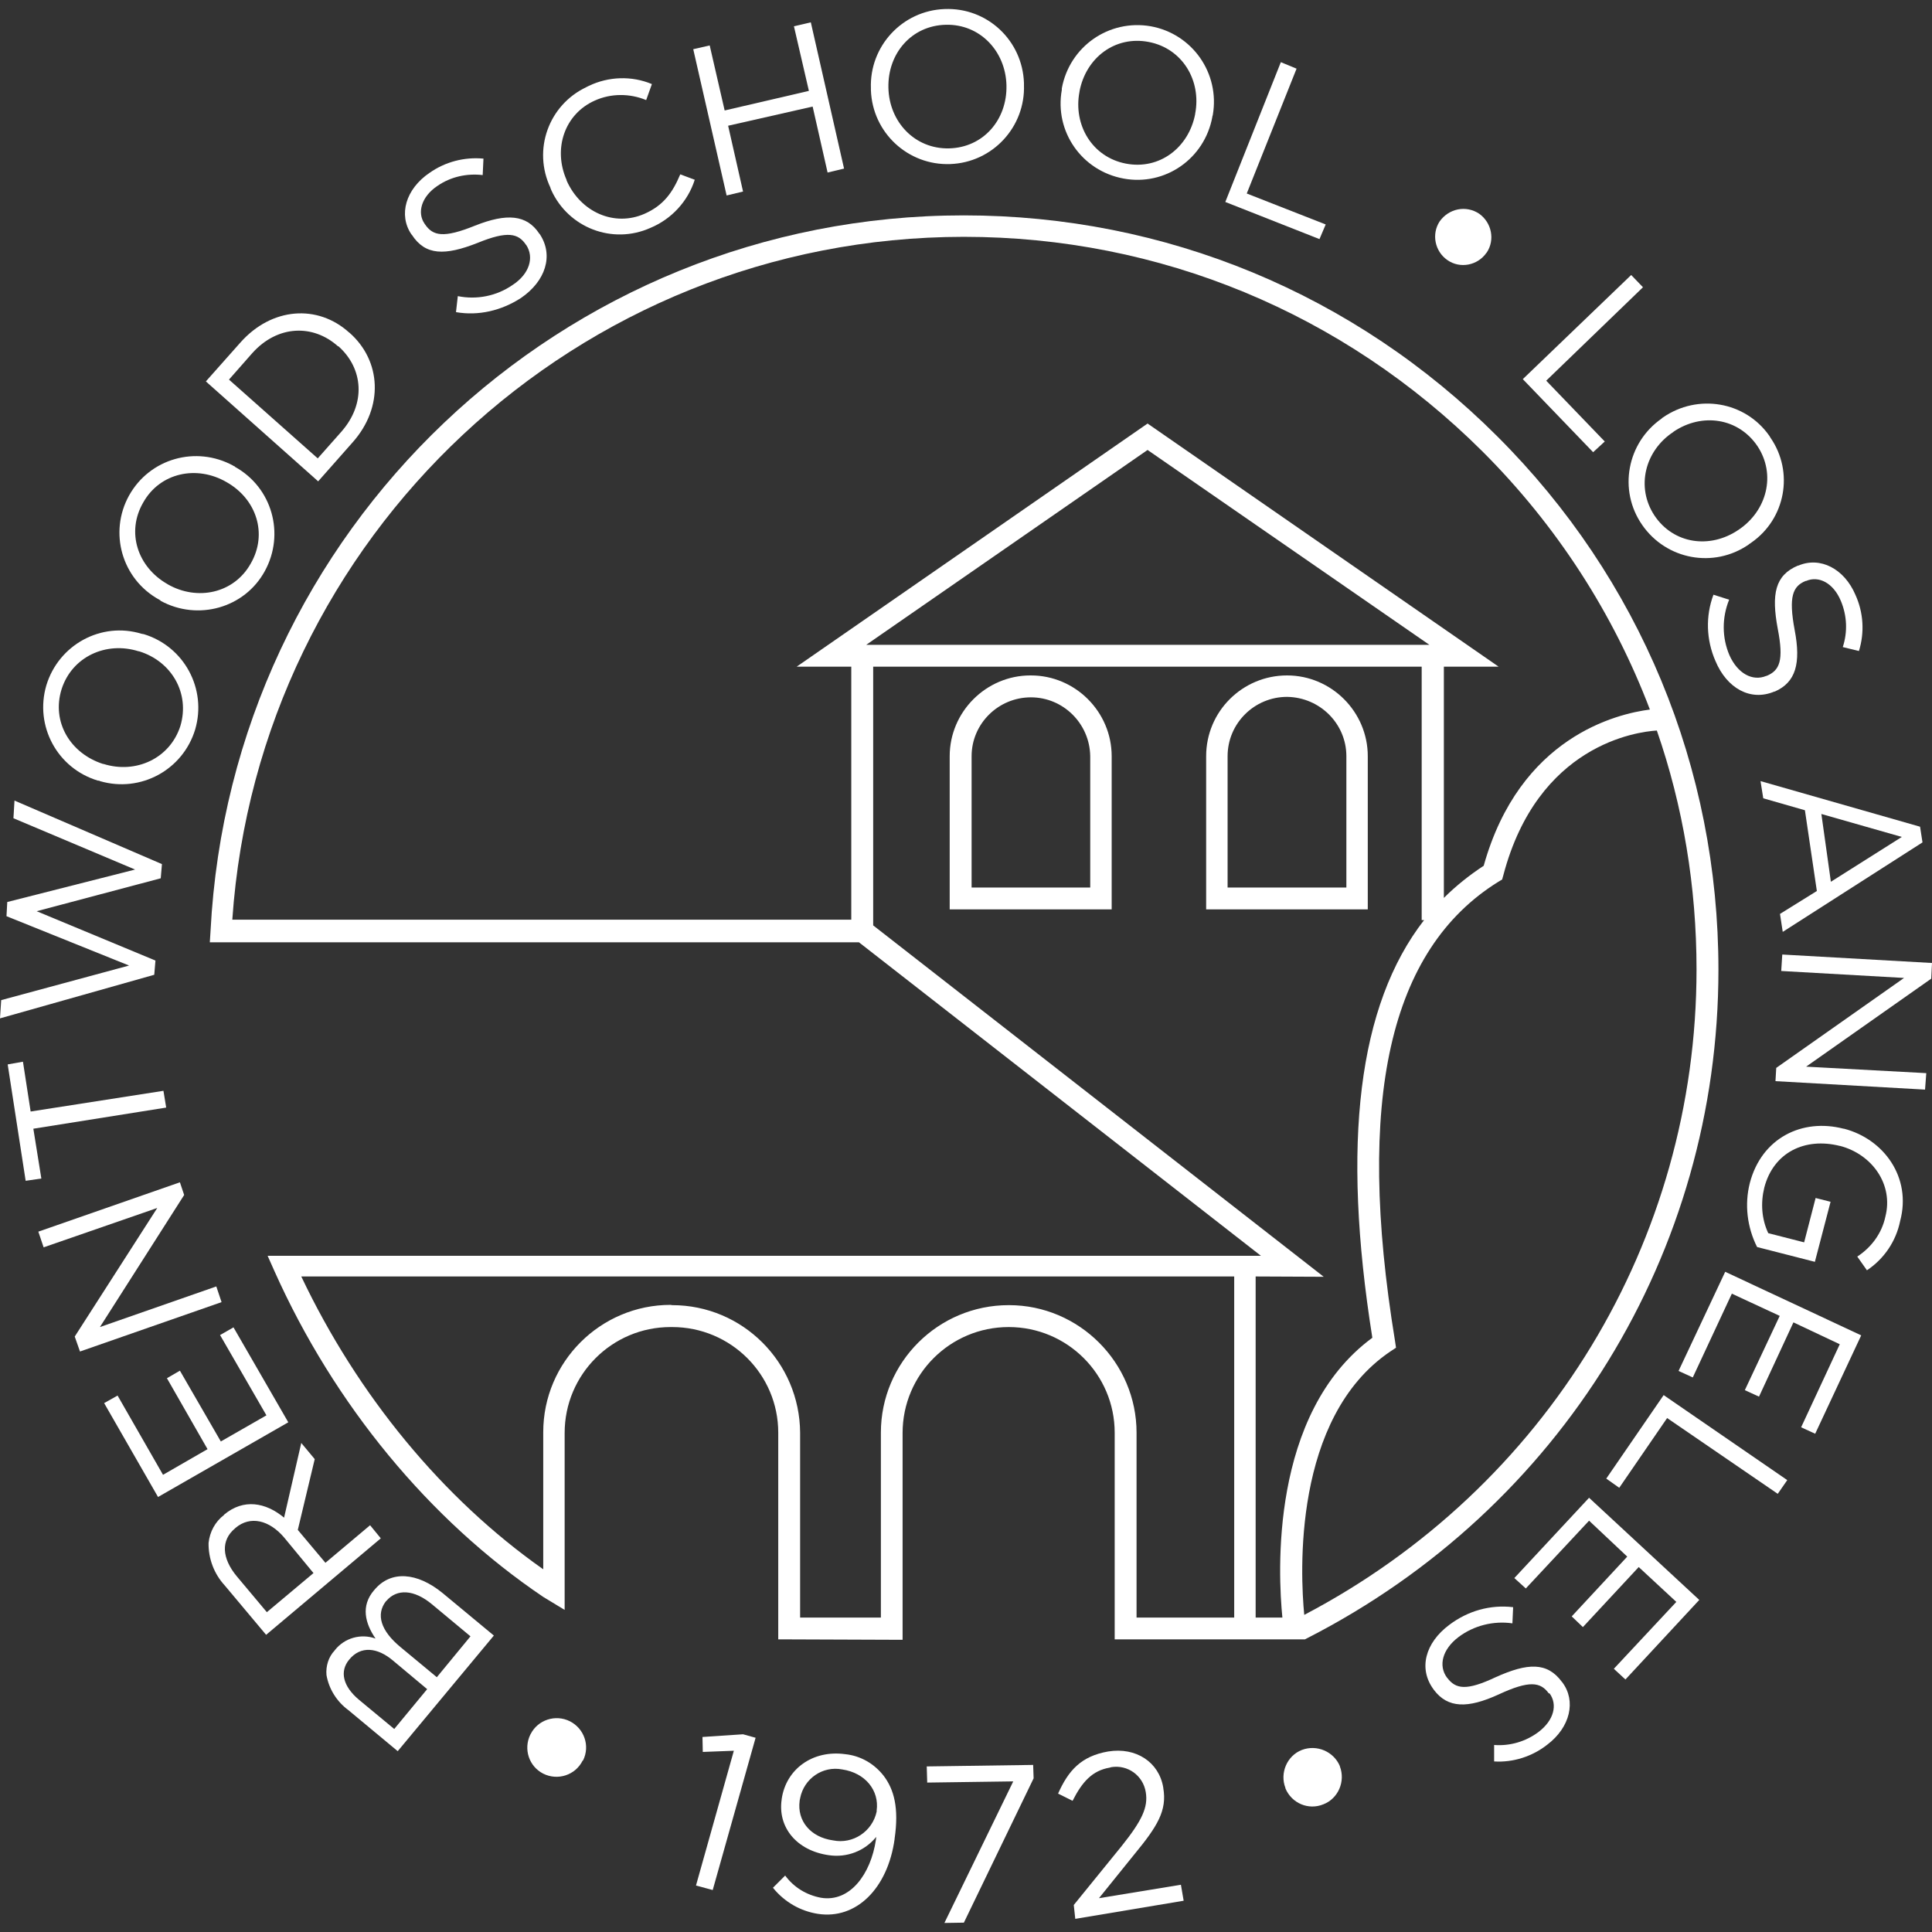 <?xml version="1.0" encoding="UTF-8"?>
<svg xmlns="http://www.w3.org/2000/svg" xmlns:xlink="http://www.w3.org/1999/xlink" width="50pt" height="50pt" viewBox="0 0 50 50" version="1.1">
<rect x="0" y="0" width="50" height="50" fill="#333333" stroke="none"/>
<g id="surface1">
<path style=" stroke:none;fill-rule:nonzero;fill:rgb(100%,100%,100%);fill-opacity:1;" d="M 20.141 42.426 L 20.141 37.078 C 20.141 35.57 18.914 34.344 17.395 34.344 L 17.355 34.344 C 15.84 34.344 14.613 35.57 14.613 37.086 L 14.613 41.664 L 14.059 41.328 C 11.117 39.344 8.648 36.352 7.102 32.895 L 6.926 32.5 L 32.633 32.5 L 22.23 24.387 L 5.43 24.387 L 5.449 24.09 C 5.984 13.707 14.543 5.574 24.938 5.574 C 24.938 5.574 24.945 5.574 24.945 5.574 C 30.156 5.574 35.059 7.605 38.746 11.289 C 42.441 14.973 44.473 19.879 44.473 25.098 C 44.473 32.41 40.398 39.039 33.832 42.395 L 33.773 42.426 L 28.848 42.426 L 28.848 37.078 C 28.848 35.57 27.621 34.344 26.105 34.344 C 24.59 34.344 23.359 35.57 23.359 37.086 L 23.359 42.438 Z M 17.395 33.777 C 19.219 33.777 20.695 35.254 20.707 37.078 L 20.707 41.863 L 22.797 41.863 L 22.797 37.078 C 22.797 35.254 24.281 33.777 26.105 33.777 C 26.105 33.777 26.105 33.777 26.113 33.777 C 27.926 33.777 29.414 35.262 29.414 37.078 L 29.414 41.863 L 31.941 41.863 L 31.941 33.035 L 7.797 33.035 C 9.254 36.105 11.453 38.781 14.059 40.613 L 14.059 37.066 C 14.059 35.242 15.543 33.77 17.355 33.77 Z M 32.496 33.035 L 32.496 41.863 L 33.188 41.863 C 33.078 40.75 32.852 36.582 35.516 34.621 C 34.715 29.578 35.148 26.012 36.855 23.812 L 36.793 23.812 L 36.793 17.254 L 22.598 17.254 L 22.598 23.949 L 34.258 33.043 Z M 42.879 18.906 C 42.371 18.938 39.797 19.266 38.906 22.652 L 38.875 22.762 L 38.777 22.82 C 35.953 24.574 35.082 28.469 36.102 34.699 L 36.129 34.879 L 35.98 34.977 C 33.445 36.691 33.652 40.75 33.754 41.793 C 40.023 38.504 43.906 32.113 43.906 25.09 C 43.906 22.949 43.559 20.867 42.879 18.906 Z M 24.945 6.129 C 24.945 6.129 24.938 6.129 24.938 6.129 C 14.949 6.137 6.695 13.875 6.012 23.801 L 22.031 23.801 L 22.031 17.254 L 20.617 17.254 L 29.699 10.961 L 38.785 17.254 L 37.367 17.254 L 37.367 23.238 C 37.676 22.93 38.023 22.652 38.398 22.406 C 39.332 19.066 41.848 18.473 42.699 18.363 C 41.758 15.887 40.293 13.605 38.359 11.676 C 34.762 8.098 30.008 6.129 24.945 6.129 Z M 29.699 11.645 L 22.418 16.688 L 36.992 16.688 Z M 24.578 23.535 L 24.578 19.57 C 24.578 18.422 25.52 17.48 26.668 17.48 C 26.668 17.48 26.668 17.48 26.68 17.48 C 27.828 17.48 28.77 18.422 28.77 19.57 L 28.77 23.535 Z M 26.68 18.047 C 25.836 18.047 25.145 18.73 25.145 19.57 L 25.145 22.969 L 28.215 22.969 L 28.215 19.57 C 28.203 18.73 27.52 18.047 26.68 18.047 Z M 31.215 23.535 L 31.215 19.57 C 31.215 18.41 32.156 17.48 33.309 17.48 C 34.457 17.48 35.398 18.422 35.398 19.57 L 35.398 23.535 Z M 33.309 18.035 C 32.465 18.035 31.77 18.719 31.77 19.57 L 31.77 22.969 L 34.844 22.969 L 34.844 19.57 C 34.844 18.73 34.16 18.047 33.309 18.035 C 33.316 18.035 33.309 18.035 33.309 18.035 Z M 33.309 18.035 "/>
<path style=" stroke:none;fill-rule:nonzero;fill:rgb(100%,100%,100%);fill-opacity:1;" d="M 10.293 45.32 L 9.016 44.258 C 8.719 44.039 8.512 43.715 8.449 43.348 C 8.43 43.121 8.5 42.883 8.66 42.715 L 8.668 42.703 C 8.918 42.387 9.344 42.27 9.719 42.406 C 9.449 42.012 9.332 41.562 9.68 41.156 L 9.688 41.148 C 10.113 40.633 10.797 40.691 11.453 41.227 L 12.781 42.328 L 10.293 45.32 M 9.035 42.953 C 8.789 43.25 8.867 43.637 9.293 43.992 L 10.203 44.746 L 11.055 43.715 L 10.176 42.98 C 9.77 42.633 9.332 42.586 9.035 42.953 Z M 10.363 42.625 L 11.305 43.406 L 12.176 42.348 L 11.176 41.516 C 10.719 41.137 10.273 41.109 9.996 41.434 L 9.984 41.445 C 9.73 41.781 9.848 42.199 10.363 42.625 Z M 10.363 42.625 "/>
<path style=" stroke:none;fill-rule:nonzero;fill:rgb(100%,100%,100%);fill-opacity:1;" d="M 6.887 42.309 L 5.816 41.031 C 5.539 40.73 5.391 40.336 5.398 39.93 C 5.43 39.641 5.566 39.387 5.797 39.207 L 5.805 39.195 C 6.301 38.781 6.875 38.879 7.352 39.277 L 7.797 37.344 L 8.145 37.762 L 7.707 39.594 L 8.422 40.445 L 9.578 39.473 L 9.855 39.812 L 6.887 42.309 M 7.352 39.789 C 6.973 39.344 6.48 39.215 6.094 39.543 L 6.082 39.555 C 5.715 39.859 5.734 40.324 6.133 40.801 L 6.906 41.723 L 8.113 40.711 Z M 7.352 39.789 "/>
<path style=" stroke:none;fill-rule:nonzero;fill:rgb(100%,100%,100%);fill-opacity:1;" d="M 4.09 38.742 L 2.695 36.312 L 3.043 36.117 L 4.219 38.168 L 5.371 37.504 L 4.32 35.668 L 4.656 35.473 L 5.715 37.305 L 6.895 36.629 L 5.695 34.551 L 6.043 34.352 L 7.461 36.809 L 4.09 38.742 "/>
<path style=" stroke:none;fill-rule:nonzero;fill:rgb(100%,100%,100%);fill-opacity:1;" d="M 2.07 34.977 L 1.934 34.59 L 4.07 31.262 L 1.129 32.281 L 0.992 31.875 L 4.656 30.598 L 4.766 30.926 L 2.586 34.344 L 5.598 33.293 L 5.734 33.699 L 2.07 34.977 "/>
<path style=" stroke:none;fill-rule:nonzero;fill:rgb(100%,100%,100%);fill-opacity:1;" d="M 0.863 29.211 L 1.07 30.5 L 0.664 30.559 L 0.199 27.547 L 0.594 27.477 L 0.793 28.766 L 4.23 28.23 L 4.301 28.664 L 0.863 29.211 "/>
<path style=" stroke:none;fill-rule:nonzero;fill:rgb(100%,100%,100%);fill-opacity:1;" d="M 0 26.355 L 0.031 25.883 L 3.34 24.988 L 0.168 23.711 L 0.188 23.344 L 3.496 22.504 L 0.348 21.176 L 0.375 20.719 L 4.191 22.363 L 4.16 22.73 L 0.949 23.582 L 4.023 24.859 L 3.992 25.227 L 0 26.355 "/>
<path style=" stroke:none;fill-rule:nonzero;fill:rgb(100%,100%,100%);fill-opacity:1;" d="M 2.547 20.203 L 2.535 20.203 C 1.484 19.887 0.891 18.789 1.199 17.738 C 1.516 16.688 2.617 16.082 3.664 16.402 C 3.676 16.402 3.695 16.41 3.707 16.41 L 3.715 16.41 C 4.766 16.727 5.359 17.828 5.051 18.879 C 4.734 19.926 3.637 20.523 2.586 20.215 C 2.574 20.203 2.555 20.203 2.547 20.203 M 3.598 16.855 L 3.586 16.855 C 2.746 16.59 1.863 16.996 1.594 17.836 C 1.328 18.688 1.824 19.5 2.664 19.77 L 2.676 19.77 C 3.516 20.035 4.398 19.629 4.668 18.789 C 4.922 17.938 4.438 17.113 3.598 16.855 Z M 3.598 16.855 "/>
<path style=" stroke:none;fill-rule:nonzero;fill:rgb(100%,100%,100%);fill-opacity:1;" d="M 4.121 15.52 C 3.148 14.984 2.812 13.777 3.34 12.824 C 3.875 11.863 5.074 11.527 6.035 12.051 C 6.043 12.062 6.062 12.062 6.074 12.07 L 6.082 12.082 C 7.043 12.617 7.379 13.816 6.855 14.777 C 6.332 15.738 5.121 16.074 4.16 15.551 C 4.152 15.539 4.141 15.527 4.121 15.52 M 5.863 12.477 C 5.094 12.031 4.141 12.23 3.707 13.004 C 3.258 13.777 3.566 14.676 4.328 15.113 L 4.34 15.121 C 5.102 15.559 6.055 15.359 6.488 14.586 C 6.934 13.816 6.637 12.914 5.863 12.477 Z M 5.863 12.477 "/>
<path style=" stroke:none;fill-rule:nonzero;fill:rgb(100%,100%,100%);fill-opacity:1;" d="M 5.328 9.871 L 6.223 8.863 C 7.035 7.949 8.223 7.871 9.035 8.605 L 9.047 8.613 C 9.867 9.336 9.938 10.535 9.125 11.449 L 8.234 12.457 L 5.328 9.871 M 5.926 9.824 L 8.223 11.863 L 8.828 11.18 C 9.48 10.445 9.402 9.535 8.758 8.961 L 8.746 8.961 C 8.105 8.387 7.184 8.406 6.527 9.141 Z M 5.926 9.824 "/>
<path style=" stroke:none;fill-rule:nonzero;fill:rgb(100%,100%,100%);fill-opacity:1;" d="M 11.801 8.078 L 11.848 7.664 C 12.336 7.762 12.848 7.664 13.266 7.375 C 13.703 7.09 13.828 6.664 13.621 6.344 L 13.613 6.336 C 13.414 6.039 13.137 5.969 12.363 6.285 C 11.512 6.621 11.008 6.613 10.66 6.078 L 10.648 6.066 C 10.305 5.562 10.5 4.891 11.117 4.473 C 11.523 4.188 12.016 4.059 12.512 4.105 L 12.492 4.531 C 12.086 4.484 11.672 4.57 11.324 4.809 C 10.906 5.086 10.789 5.504 10.988 5.789 L 10.996 5.801 C 11.203 6.109 11.48 6.168 12.293 5.84 C 13.117 5.512 13.633 5.555 13.957 6.047 L 13.969 6.059 C 14.336 6.613 14.117 7.277 13.484 7.711 C 12.977 8.039 12.383 8.18 11.801 8.078 "/>
<path style=" stroke:none;fill-rule:nonzero;fill:rgb(100%,100%,100%);fill-opacity:1;" d="M 14.246 4.871 L 14.246 4.859 C 13.781 3.879 14.195 2.719 15.176 2.254 C 15.195 2.242 15.219 2.234 15.238 2.223 C 15.75 1.977 16.348 1.957 16.871 2.176 L 16.723 2.59 C 16.297 2.414 15.812 2.414 15.395 2.602 C 14.613 2.949 14.305 3.848 14.664 4.66 L 14.664 4.672 C 15.027 5.492 15.902 5.879 16.684 5.531 C 17.168 5.316 17.406 4.988 17.605 4.512 L 17.98 4.652 C 17.801 5.215 17.375 5.672 16.832 5.898 C 15.852 6.336 14.711 5.898 14.266 4.918 C 14.266 4.91 14.258 4.891 14.246 4.871 "/>
<path style=" stroke:none;fill-rule:nonzero;fill:rgb(100%,100%,100%);fill-opacity:1;" d="M 17.941 1.273 L 18.367 1.176 L 18.754 2.859 L 20.934 2.352 L 20.547 0.68 L 20.984 0.578 L 21.844 4.363 L 21.418 4.465 L 21.031 2.758 L 18.844 3.254 L 19.23 4.957 L 18.805 5.059 L 17.941 1.273 "/>
<path style=" stroke:none;fill-rule:nonzero;fill:rgb(100%,100%,100%);fill-opacity:1;" d="M 22.539 2.293 L 22.539 2.285 C 22.5 1.195 23.352 0.273 24.449 0.234 C 25.551 0.191 26.461 1.047 26.5 2.145 C 26.5 2.156 26.5 2.176 26.5 2.184 L 26.5 2.195 C 26.539 3.285 25.688 4.207 24.59 4.246 C 23.5 4.285 22.578 3.434 22.539 2.332 C 22.539 2.324 22.539 2.312 22.539 2.293 M 26.047 2.215 L 26.047 2.203 C 26.023 1.324 25.363 0.621 24.48 0.641 C 23.59 0.66 22.973 1.383 22.992 2.266 L 22.992 2.273 C 23.012 3.156 23.676 3.859 24.559 3.84 C 25.449 3.82 26.066 3.098 26.047 2.215 Z M 26.047 2.215 "/>
<path style=" stroke:none;fill-rule:nonzero;fill:rgb(100%,100%,100%);fill-opacity:1;" d="M 27.48 2.293 L 27.48 2.285 C 27.68 1.203 28.699 0.492 29.781 0.68 C 30.859 0.875 31.574 1.898 31.387 2.977 C 31.387 2.988 31.375 3.008 31.375 3.016 L 31.375 3.027 C 31.176 4.105 30.156 4.82 29.078 4.621 C 27.996 4.422 27.285 3.402 27.48 2.324 C 27.48 2.324 27.48 2.305 27.48 2.293 M 30.93 2.957 L 30.93 2.949 C 31.098 2.086 30.602 1.254 29.73 1.086 C 28.859 0.918 28.105 1.492 27.938 2.363 L 27.938 2.371 C 27.77 3.234 28.266 4.066 29.137 4.234 C 30.008 4.402 30.762 3.82 30.93 2.957 Z M 30.93 2.957 "/>
<path style=" stroke:none;fill-rule:nonzero;fill:rgb(100%,100%,100%);fill-opacity:1;" d="M 33.148 1.609 L 33.555 1.777 L 32.266 5.008 L 34.309 5.809 L 34.148 6.188 L 31.711 5.227 L 33.148 1.609 "/>
<path style=" stroke:none;fill-rule:nonzero;fill:rgb(100%,100%,100%);fill-opacity:1;" d="M 37.258 5.73 C 37.496 5.395 37.941 5.305 38.281 5.531 C 38.605 5.762 38.695 6.207 38.477 6.535 L 38.469 6.543 C 38.242 6.871 37.785 6.961 37.457 6.73 C 37.133 6.504 37.043 6.059 37.258 5.73 "/>
<path style=" stroke:none;fill-rule:nonzero;fill:rgb(100%,100%,100%);fill-opacity:1;" d="M 42.215 7.117 L 42.52 7.434 L 40.016 9.852 L 41.531 11.426 L 41.23 11.703 L 39.41 9.812 L 42.215 7.117 "/>
<path style=" stroke:none;fill-rule:nonzero;fill:rgb(100%,100%,100%);fill-opacity:1;" d="M 43.035 10.805 C 43.938 10.18 45.164 10.387 45.789 11.277 C 45.801 11.297 45.809 11.309 45.82 11.328 C 46.434 12.219 46.207 13.43 45.324 14.043 C 45.305 14.055 45.285 14.074 45.266 14.082 L 45.254 14.094 C 44.352 14.715 43.125 14.488 42.5 13.586 C 41.875 12.688 42.105 11.457 43.004 10.832 C 43.004 10.824 43.027 10.812 43.035 10.805 M 44.988 13.715 C 45.73 13.223 45.969 12.281 45.484 11.547 C 44.988 10.812 44.047 10.676 43.312 11.172 L 43.305 11.18 C 42.57 11.664 42.332 12.605 42.816 13.34 C 43.312 14.082 44.254 14.211 44.988 13.715 Z M 44.988 13.715 "/>
<path style=" stroke:none;fill-rule:nonzero;fill:rgb(100%,100%,100%);fill-opacity:1;" d="M 44.344 15.391 L 44.75 15.52 C 44.562 15.984 44.562 16.5 44.758 16.957 C 44.969 17.43 45.355 17.641 45.711 17.492 L 45.719 17.492 C 46.059 17.352 46.168 17.094 46.008 16.273 C 45.84 15.371 45.938 14.887 46.531 14.637 L 46.543 14.637 C 47.105 14.398 47.73 14.715 48.02 15.398 C 48.227 15.855 48.258 16.371 48.109 16.848 L 47.691 16.746 C 47.82 16.352 47.801 15.934 47.641 15.551 C 47.445 15.082 47.066 14.895 46.742 15.035 L 46.73 15.035 C 46.395 15.172 46.285 15.441 46.445 16.301 C 46.613 17.172 46.473 17.66 45.93 17.898 L 45.918 17.898 C 45.305 18.156 44.691 17.816 44.395 17.105 C 44.156 16.559 44.137 15.945 44.344 15.391 "/>
<path style=" stroke:none;fill-rule:nonzero;fill:rgb(100%,100%,100%);fill-opacity:1;" d="M 49.691 21.395 L 49.754 21.801 L 46.137 24.117 L 46.066 23.652 L 47.02 23.059 L 46.711 20.969 L 45.633 20.66 L 45.562 20.215 L 49.691 21.395 M 47.383 22.82 L 49.219 21.66 L 47.137 21.066 Z M 47.383 22.82 "/>
<path style=" stroke:none;fill-rule:nonzero;fill:rgb(100%,100%,100%);fill-opacity:1;" d="M 50 24.922 L 49.98 25.328 L 46.742 27.605 L 49.852 27.773 L 49.82 28.199 L 45.949 27.98 L 45.969 27.637 L 49.277 25.309 L 46.098 25.129 L 46.125 24.703 L 50 24.922 "/>
<path style=" stroke:none;fill-rule:nonzero;fill:rgb(100%,100%,100%);fill-opacity:1;" d="M 47.711 29.211 L 47.723 29.211 C 48.75 29.477 49.477 30.469 49.176 31.598 C 49.07 32.121 48.762 32.578 48.316 32.875 L 48.066 32.52 C 48.434 32.281 48.703 31.914 48.793 31.488 C 49.008 30.656 48.453 29.875 47.621 29.656 L 47.613 29.656 C 46.711 29.43 45.898 29.824 45.66 30.734 C 45.562 31.133 45.59 31.547 45.762 31.914 L 46.691 32.152 L 46.988 31.004 L 47.375 31.102 L 46.969 32.656 L 45.473 32.273 C 45.215 31.758 45.145 31.172 45.285 30.617 C 45.59 29.449 46.641 28.934 47.711 29.211 "/>
<path style=" stroke:none;fill-rule:nonzero;fill:rgb(100%,100%,100%);fill-opacity:1;" d="M 48.168 34.559 L 46.977 37.105 L 46.613 36.938 L 47.613 34.789 L 46.414 34.223 L 45.523 36.145 L 45.156 35.977 L 46.059 34.055 L 44.82 33.48 L 43.809 35.648 L 43.441 35.48 L 44.648 32.914 L 48.168 34.559 "/>
<path style=" stroke:none;fill-rule:nonzero;fill:rgb(100%,100%,100%);fill-opacity:1;" d="M 46.254 38.305 L 46.008 38.66 L 43.145 36.699 L 41.906 38.504 L 41.57 38.266 L 43.055 36.105 L 46.254 38.305 "/>
<path style=" stroke:none;fill-rule:nonzero;fill:rgb(100%,100%,100%);fill-opacity:1;" d="M 43.977 41.406 L 42.066 43.465 L 41.766 43.188 L 43.383 41.457 L 42.41 40.555 L 40.965 42.109 L 40.676 41.832 L 42.113 40.285 L 41.125 39.355 L 39.488 41.109 L 39.191 40.84 L 41.125 38.762 L 43.977 41.406 "/>
<path style=" stroke:none;fill-rule:nonzero;fill:rgb(100%,100%,100%);fill-opacity:1;" d="M 39.16 41.594 L 39.141 42.012 C 38.648 41.941 38.141 42.07 37.746 42.367 C 37.328 42.684 37.219 43.109 37.449 43.418 L 37.457 43.426 C 37.676 43.715 37.953 43.762 38.707 43.406 C 39.539 43.031 40.043 43.012 40.422 43.527 L 40.43 43.535 C 40.797 44.02 40.637 44.703 40.043 45.152 C 39.656 45.457 39.16 45.617 38.668 45.586 L 38.668 45.16 C 39.082 45.191 39.488 45.07 39.816 44.824 C 40.223 44.516 40.312 44.109 40.102 43.824 L 40.082 43.824 C 39.867 43.527 39.578 43.484 38.785 43.852 C 37.984 44.219 37.469 44.211 37.109 43.734 L 37.102 43.723 C 36.703 43.188 36.883 42.516 37.508 42.051 C 37.984 41.691 38.566 41.523 39.16 41.594 "/>
<path style=" stroke:none;fill-rule:nonzero;fill:rgb(100%,100%,100%);fill-opacity:1;" d="M 13.723 44.895 L 13.73 44.883 C 13.918 44.508 14.375 44.359 14.75 44.547 C 15.117 44.734 15.277 45.18 15.09 45.559 L 15.078 45.566 C 14.891 45.941 14.434 46.09 14.059 45.902 C 13.691 45.715 13.543 45.27 13.723 44.895 "/>
<path style=" stroke:none;fill-rule:nonzero;fill:rgb(100%,100%,100%);fill-opacity:1;" d="M 18.992 45.309 L 18.188 45.34 L 18.18 44.953 L 19.23 44.883 L 19.555 44.973 L 18.445 48.914 L 18.012 48.797 L 18.992 45.309 "/>
<path style=" stroke:none;fill-rule:nonzero;fill:rgb(100%,100%,100%);fill-opacity:1;" d="M 22.668 47.617 L 22.676 47.539 C 22.379 47.906 21.914 48.082 21.449 48.012 C 20.617 47.895 20.121 47.289 20.23 46.566 L 20.23 46.559 C 20.34 45.793 21.023 45.281 21.875 45.398 C 22.27 45.438 22.629 45.645 22.875 45.965 C 23.133 46.309 23.27 46.785 23.152 47.586 L 23.152 47.598 C 22.973 48.875 22.16 49.68 21.172 49.531 C 20.715 49.461 20.301 49.223 20.004 48.855 L 20.32 48.539 C 20.547 48.848 20.875 49.043 21.242 49.113 C 22.004 49.242 22.539 48.488 22.668 47.617 M 22.688 46.863 L 22.688 46.855 C 22.758 46.34 22.398 45.883 21.797 45.793 C 21.289 45.695 20.805 46.031 20.707 46.539 C 20.707 46.559 20.695 46.578 20.695 46.598 L 20.695 46.605 C 20.625 47.121 20.973 47.547 21.559 47.629 C 22.074 47.734 22.578 47.398 22.688 46.883 C 22.688 46.883 22.688 46.875 22.688 46.863 Z M 22.688 46.863 "/>
<path style=" stroke:none;fill-rule:nonzero;fill:rgb(100%,100%,100%);fill-opacity:1;" d="M 26.223 46.102 L 23.996 46.133 L 23.984 45.715 L 26.738 45.676 L 26.75 46.023 L 24.945 49.758 L 24.441 49.766 L 26.223 46.102 "/>
<path style=" stroke:none;fill-rule:nonzero;fill:rgb(100%,100%,100%);fill-opacity:1;" d="M 27.789 49.301 L 29.027 47.777 C 29.551 47.121 29.719 46.773 29.652 46.379 C 29.582 45.953 29.188 45.664 28.758 45.734 C 28.75 45.734 28.73 45.746 28.719 45.746 C 28.266 45.824 28.008 46.113 27.758 46.605 L 27.383 46.418 C 27.648 45.824 27.977 45.449 28.68 45.328 C 29.402 45.211 29.996 45.605 30.105 46.262 L 30.105 46.27 C 30.207 46.855 29.957 47.262 29.355 47.992 L 28.441 49.125 L 30.562 48.777 L 30.633 49.191 L 27.828 49.66 L 27.789 49.301 "/>
<path style=" stroke:none;fill-rule:nonzero;fill:rgb(100%,100%,100%);fill-opacity:1;" d="M 33.266 46.281 L 33.266 46.27 C 33.117 45.883 33.309 45.438 33.691 45.289 C 34.078 45.141 34.516 45.328 34.676 45.707 L 34.676 45.715 C 34.824 46.102 34.633 46.547 34.25 46.695 C 33.863 46.855 33.426 46.668 33.266 46.281 "/>
</g>
</svg>
